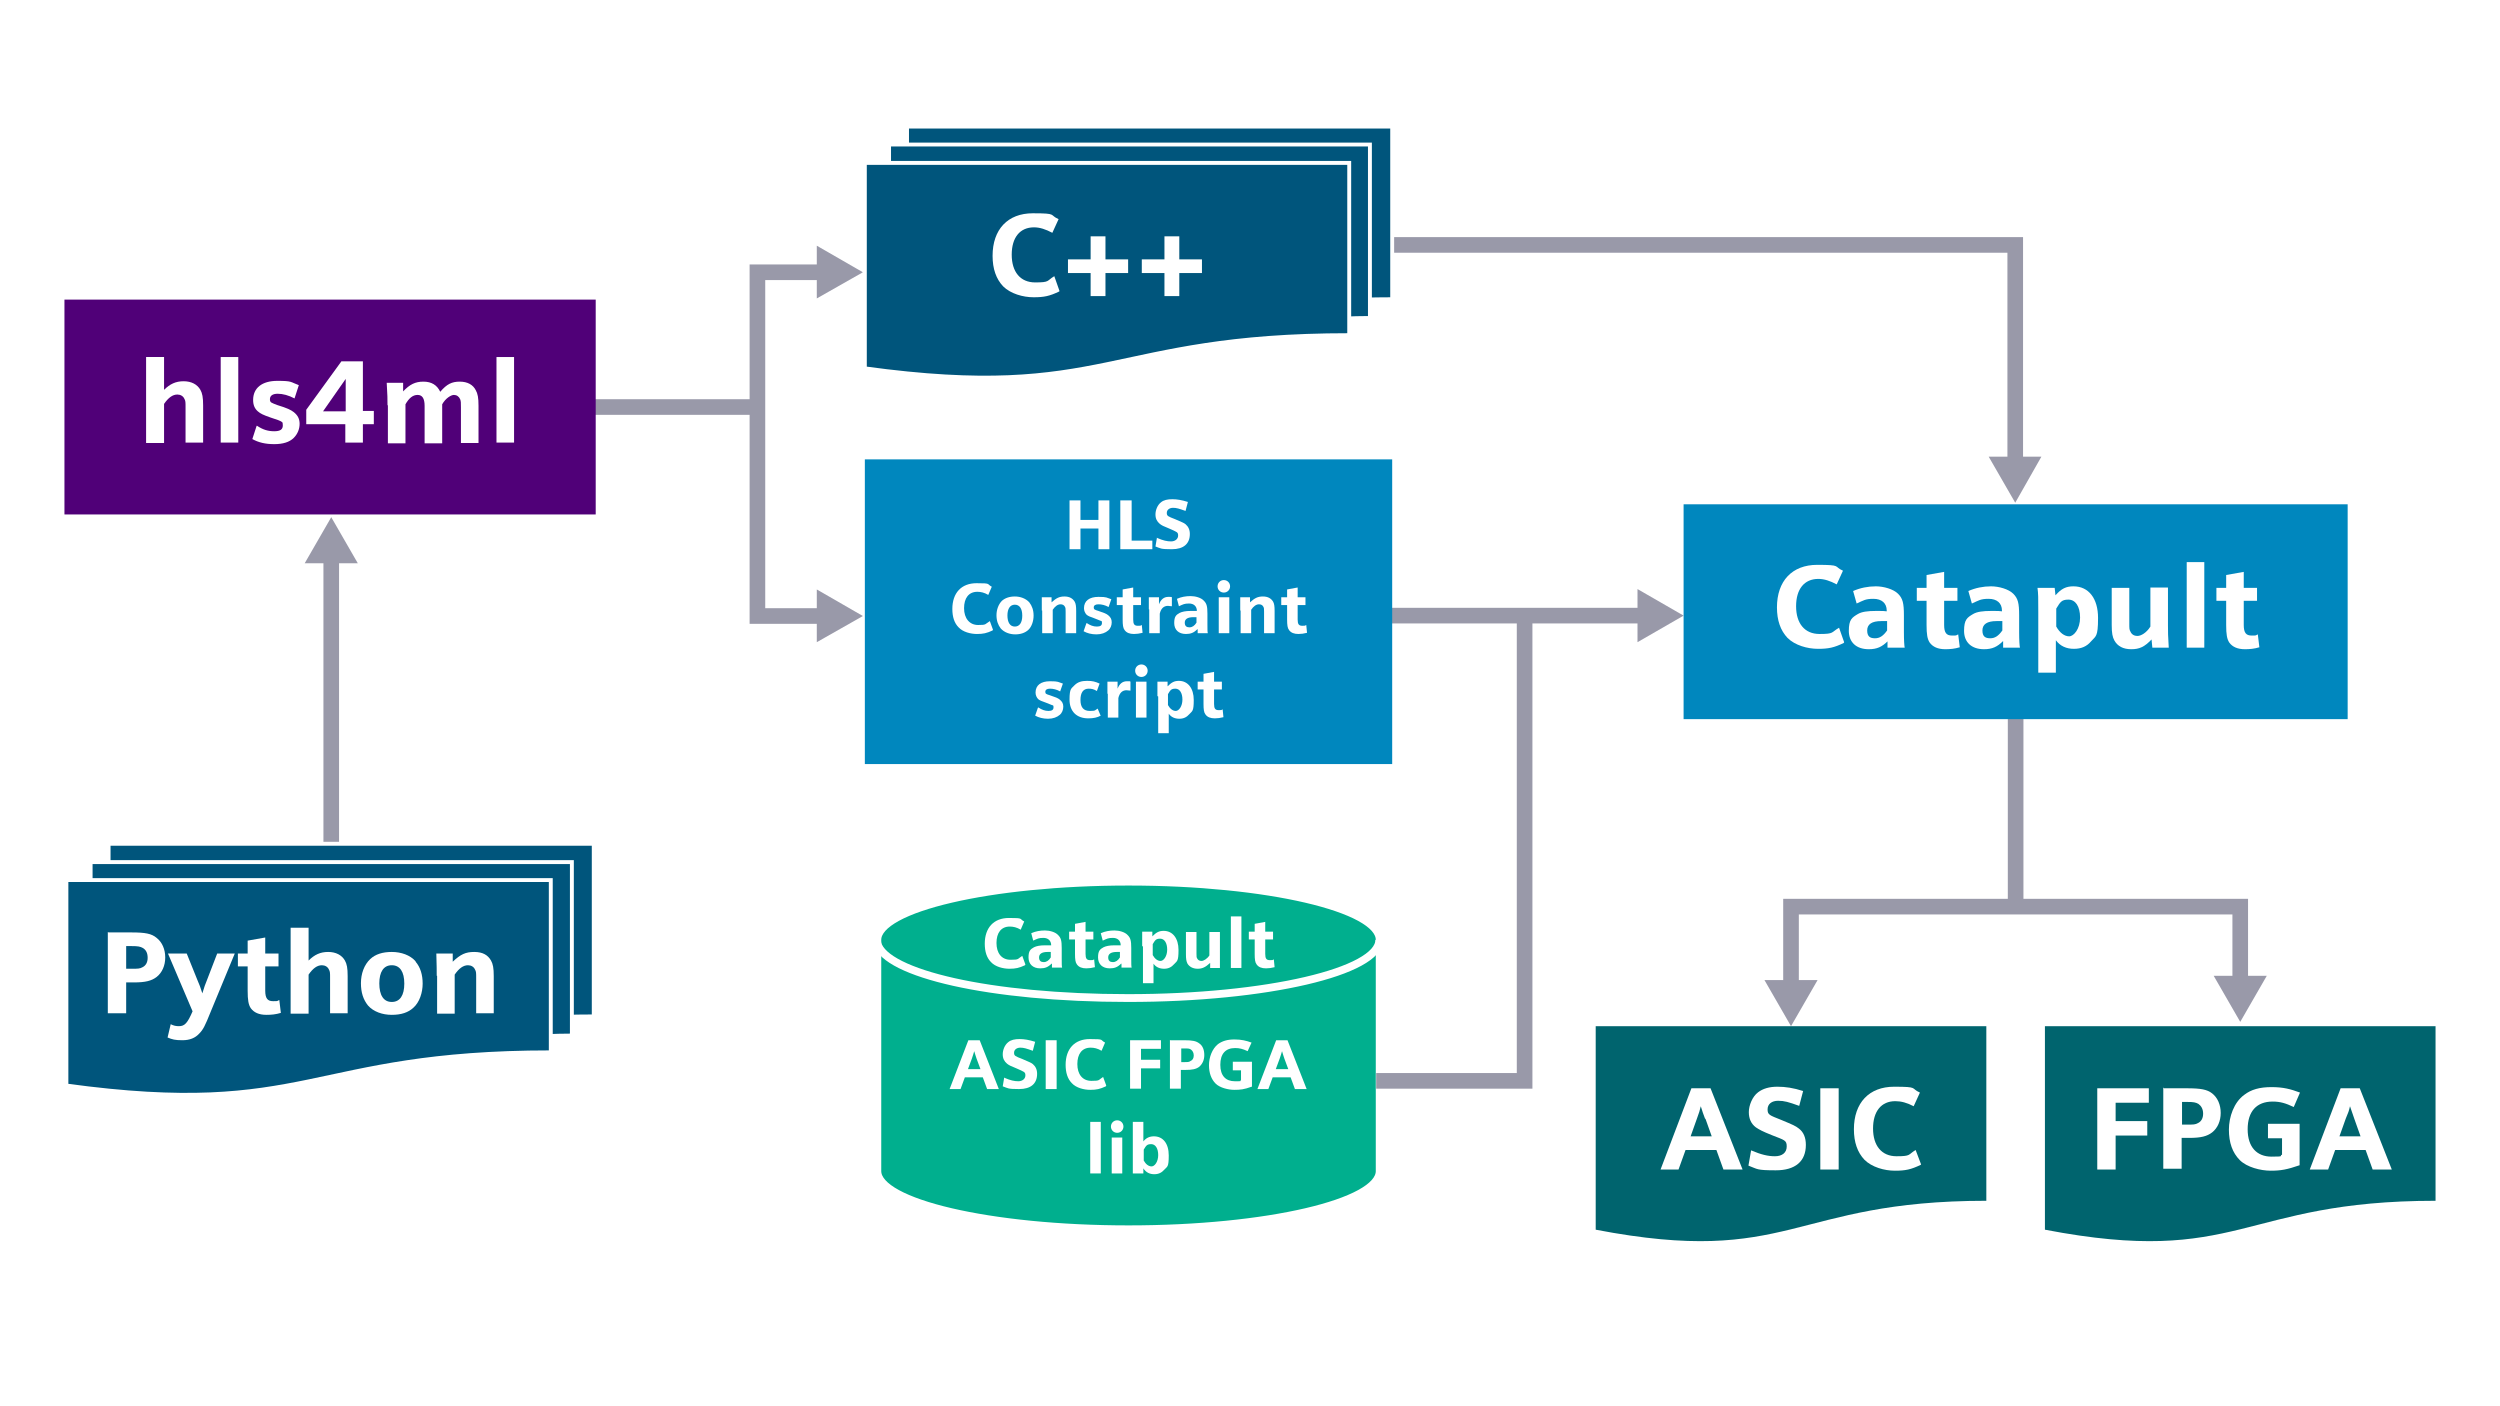 <?xml version="1.0" encoding="utf-8"?>
<svg xmlns="http://www.w3.org/2000/svg" id="Layer_1" data-name="Layer 1" version="1.1" viewBox="0 0 640 360">
  <defs>
    <style>
      .cls-1 {
        stroke-miterlimit: 8;
        stroke-width: 2px;
      }

      .cls-1, .cls-2 {
        fill: none;
      }

      .cls-1, .cls-3 {
        stroke: #fff;
      }

      .cls-2 {
        stroke: #9999a9;
        stroke-width: 4px;
      }

      .cls-2, .cls-3 {
        stroke-miterlimit: 10;
      }

      .cls-4 {
        fill: #500078;
      }

      .cls-4, .cls-5, .cls-6, .cls-7, .cls-8, .cls-9 {
        stroke-width: 0px;
      }

      .cls-5 {
        fill: #0087be;
      }

      .cls-6 {
        fill: #00646e;
      }

      .cls-7 {
        fill: #00af8e;
      }

      .cls-8 {
        fill: #fff;
      }

      .cls-9 {
        fill: #9999a9;
      }

      .cls-3 {
        fill: #00557c;
      }
    </style>
  </defs>
  <rect class="cls-8" width="640" height="360"/>
  <g>
    <g>
      <g>
        <path class="cls-6" d="M408.5,262.7h100v44.7c-50,0-50,17-100,7.4v-52Z"/>
        <g>
          <path class="cls-8" d="M431.5,294.4l-1.8,5h-4.6l7.9-20.8h4.9l8.2,20.8h-4.9l-1.8-5h-7.8ZM436.5,286.4c-.5-1.3-.6-1.6-1.1-3.2-.3,1.3-.4,1.5-1,3.2l-1.6,4.5h5.4l-1.6-4.5Z"/>
          <path class="cls-8" d="M448.3,294.5c2.6,1.1,4.3,1.5,6.1,1.5s3-.9,3-2.5-.5-1.6-3.8-2.9c-2.5-1-3.2-1.4-4.1-2-1.2-.9-1.8-2.2-1.8-3.9s.9-4,2.4-5.1c1.2-.9,2.8-1.4,4.9-1.4s4.1.3,6.6,1.1l-1,3.8c-2.8-1-3.8-1.3-5.4-1.3s-2.7.8-2.7,2.2.5,1.5,3.5,2.7c3.1,1.3,3.6,1.5,4.5,2.2,1.2.9,1.8,2.3,1.8,4.2,0,4.2-2.7,6.5-7.7,6.5s-4.6-.3-7-1.2l.7-4Z"/>
          <path class="cls-8" d="M466,278.6h4.7v20.8h-4.7v-20.8Z"/>
          <path class="cls-8" d="M491.7,298.2c-2.5,1.2-3.9,1.5-6.6,1.5s-5.9-.9-7.8-2.8c-1.8-1.9-2.7-4.5-2.7-7.8,0-6.8,3.9-10.9,10.3-10.9s4.1.4,6.6,1.5l-1.6,3.5c-1.7-.9-3.2-1.3-4.7-1.3-3.6,0-5.7,2.6-5.7,7s2.2,7.1,6,7.1,2.9-.4,4.9-1.6l1.4,3.7Z"/>
        </g>
      </g>
      <g>
        <path class="cls-6" d="M523.5,262.7h100v44.7c-50,0-50,17-100,7.4v-52Z"/>
        <g>
          <path class="cls-8" d="M536.9,278.6h13.2v3.7h-8.5v4.7h8.1v3.7h-8.1v8.7h-4.7v-20.8Z"/>
          <path class="cls-8" d="M554,278.6h5.8c3.6,0,5.2.3,6.5,1.3,1.4,1.1,2.2,2.9,2.2,5s-.8,3.9-2.2,5c-1.3,1-2.9,1.4-5.8,1.4h-2v7.9h-4.7v-20.8ZM559.9,287.9c1.6,0,2.1,0,2.8-.4.8-.4,1.3-1.2,1.3-2.4s-.5-2-1.2-2.5c-.7-.4-1.3-.5-2.8-.5h-1.4v5.8h1.4Z"/>
          <path class="cls-8" d="M588.7,298.3c-3.2,1.1-4.8,1.4-7.4,1.4s-6.1-.9-7.9-2.7c-1.9-1.9-2.8-4.5-2.8-7.8s1.3-7,3.9-8.9c1.8-1.4,4-2,7-2s4.9.5,7.3,1.4l-1.6,3.7c-2.1-1-3.5-1.4-5.4-1.4-4.1,0-6.4,2.5-6.4,7.1s2.4,7,6.1,7,1.8-.2,2.7-.5v-4.2h-3.6v-3.7h8.1v10.6Z"/>
          <path class="cls-8" d="M597.8,294.4l-1.8,5h-4.7l7.9-20.8h4.9l8.2,20.8h-4.9l-1.8-5h-7.8ZM602.7,286.4c-.4-1.3-.6-1.6-1.1-3.2-.3,1.3-.4,1.5-1.1,3.2l-1.6,4.5h5.4l-1.6-4.5Z"/>
        </g>
      </g>
    </g>
    <g>
      <line class="cls-2" x1="334.4" y1="157.6" x2="421.2" y2="157.6"/>
      <polygon class="cls-9" points="419.2 164.4 431 157.6 419.2 150.8 419.2 164.4"/>
    </g>
    <g>
      <rect class="cls-5" x="221.4" y="117.6" width="135" height="78"/>
      <g>
        <path class="cls-8" d="M273.8,128.1h2.8v5h4.6v-5h2.8v12.5h-2.8v-5.3h-4.6v5.3h-2.8v-12.5Z"/>
        <path class="cls-8" d="M286.9,128.1h2.8v10.3h5.3v2.2h-8.2v-12.5Z"/>
        <path class="cls-8" d="M296.2,137.7c1.6.7,2.6.9,3.6.9s1.8-.6,1.8-1.5-.3-.9-2.3-1.8c-1.5-.6-1.9-.8-2.4-1.2-.7-.6-1.1-1.3-1.1-2.4s.5-2.4,1.4-3.1c.7-.6,1.7-.8,2.9-.8s2.4.2,4,.7l-.6,2.3c-1.7-.6-2.3-.8-3.2-.8s-1.6.5-1.6,1.3.3.9,2.1,1.6c1.8.8,2.2.9,2.7,1.3.7.6,1.1,1.4,1.1,2.5,0,2.5-1.6,3.9-4.6,3.9s-2.8-.2-4.2-.7l.4-2.4Z"/>
        <path class="cls-8" d="M254.1,161.4c-1.5.7-2.4.9-4,.9s-3.6-.5-4.7-1.7c-1.1-1.1-1.6-2.7-1.6-4.7,0-4.1,2.3-6.6,6.2-6.6s2.5.2,3.9.9l-.9,2.1c-1-.6-1.9-.8-2.8-.8-2.2,0-3.4,1.6-3.4,4.2s1.4,4.3,3.6,4.3,1.7-.2,3-1l.8,2.2Z"/>
        <path class="cls-8" d="M263.5,154.2c.7.9,1.1,2,1.1,3.4s-.5,2.9-1.4,3.7c-.8.7-1.9,1.1-3.3,1.1s-2.8-.5-3.7-1.5c-.7-.9-1.1-2-1.1-3.4s.5-2.8,1.4-3.7c.8-.7,1.9-1.1,3.3-1.1s2.8.5,3.7,1.5ZM257.9,157.5c0,1.9.7,2.9,1.9,2.9s1.9-1,1.9-2.8-.7-2.8-1.9-2.8-1.9,1-1.9,2.8Z"/>
        <path class="cls-8" d="M266.7,156.3c0-1,0-1.4,0-3.4h2.5v1.3c1.2-1.1,2-1.5,3.3-1.5s2.1.5,2.6,1.3c.3.5.4,1.2.4,2.4v5.7h-2.7v-5.5c0-.7,0-1-.2-1.3-.2-.4-.6-.6-1.1-.6-.7,0-1.4.5-2,1.4v6h-2.7v-5.8Z"/>
        <path class="cls-8" d="M278.2,159.5c.9.6,1.7.9,2.6.9s1.3-.3,1.3-.9-.1-.5-.4-.6c-.2-.1-.3-.1-1.5-.6-1.2-.4-1.6-.6-2-.9-.4-.4-.7-1-.7-1.7,0-1.9,1.4-2.9,3.7-2.9s2,.2,3.3.6l-.7,2c-.9-.5-1.8-.7-2.6-.7s-1.2.3-1.2.8.2.6,1.2.9c1.5.5,2,.7,2.5,1.1.6.5.9,1,.9,1.8s-.3,1.6-.9,2.1c-.7.6-1.7,1-3,1s-2.4-.3-3.3-.8l.7-2Z"/>
        <path class="cls-8" d="M285.9,154.9v-2h1.5v-2l2.7-.5v2.5h2v2h-2v3.7c0,1.2.3,1.6,1.2,1.6s.5,0,1-.2l.2,2c-.8.2-1.5.3-2.2.3-1.1,0-1.9-.3-2.4-1-.4-.5-.5-1.3-.5-2.7v-3.7h-1.5Z"/>
        <path class="cls-8" d="M294.1,156c0-.7,0-2.2,0-3.1h2.6v1.8c.5-1.3,1.3-1.9,2.4-1.9s.6,0,.9.1v2.3c-.5,0-.7-.1-1-.1-1.1,0-1.8.7-2.1,2v5h-2.7v-6.1Z"/>
        <path class="cls-8" d="M306.5,161.1c-.9.9-1.7,1.2-2.9,1.2-1.9,0-3-1.1-3-2.8s.5-2.1,1.4-2.6c.6-.3,1.5-.5,2.8-.5s1,0,1.6,0h0c0-1.2-.8-1.9-2-1.9s-1.5.2-2.6.7l-.5-1.9c1.1-.5,2.3-.7,3.5-.7s2.7.4,3.4,1.2c.7.7.9,1.4.9,3.3v2.6c0,1.3,0,2.1.1,2.4h-2.6v-1ZM306.4,158c-.5,0-.6,0-.9,0-1.5,0-2.2.5-2.2,1.4s.5,1.2,1.2,1.2,1.3-.4,1.8-1.2v-1.4Z"/>
        <path class="cls-8" d="M314.9,150.1c0,.9-.7,1.6-1.6,1.6s-1.6-.7-1.6-1.6.7-1.6,1.6-1.6,1.6.7,1.6,1.6ZM312,152.9h2.7v9.2h-2.7v-9.2Z"/>
        <path class="cls-8" d="M317.5,156.3c0-1,0-1.4,0-3.4h2.5v1.3c1.2-1.1,2-1.5,3.3-1.5s2.1.5,2.6,1.3c.3.5.4,1.2.4,2.4v5.7h-2.7v-5.5c0-.7,0-1-.2-1.3-.2-.4-.6-.6-1.1-.6-.7,0-1.4.5-2,1.4v6h-2.7v-5.8Z"/>
        <path class="cls-8" d="M328,154.9v-2h1.5v-2l2.7-.5v2.5h2v2h-2v3.7c0,1.2.3,1.6,1.2,1.6s.5,0,1-.2l.2,2c-.8.2-1.5.3-2.2.3-1.1,0-1.9-.3-2.4-1-.4-.5-.5-1.3-.5-2.7v-3.7h-1.5Z"/>
        <path class="cls-8" d="M265.8,181.1c.9.6,1.7.9,2.6.9s1.3-.3,1.3-.9-.1-.5-.4-.6c-.2-.1-.3-.1-1.5-.6-1.2-.4-1.6-.6-2-.9-.4-.4-.7-1-.7-1.7,0-1.9,1.4-2.9,3.7-2.9s2,.2,3.3.6l-.7,2c-.9-.5-1.8-.7-2.6-.7s-1.2.3-1.2.8.2.6,1.2.9c1.5.5,2,.7,2.5,1.1.6.5.9,1,.9,1.8s-.3,1.6-.9,2.1c-.7.6-1.7,1-3,1s-2.4-.3-3.3-.8l.7-2Z"/>
        <path class="cls-8" d="M281.8,183.2c-.9.5-1.9.7-3.2.7-3,0-4.8-1.8-4.8-4.8s.5-2.8,1.3-3.7c.8-.8,1.8-1.1,3.2-1.1s2.1.2,3.2.7l-.7,1.9c-.8-.5-1.4-.6-2.1-.6-1.4,0-2.1,1-2.1,2.9s.8,2.8,2.4,2.8,1.3-.2,2-.6l.8,1.9Z"/>
        <path class="cls-8" d="M283.5,177.6c0-.7,0-2.2,0-3.1h2.6v1.8c.5-1.3,1.3-1.9,2.4-1.9s.6,0,.9.1v2.3c-.5,0-.7-.1-1-.1-1.1,0-1.8.7-2.1,2v5h-2.7v-6.1Z"/>
        <path class="cls-8" d="M293.8,171.7c0,.9-.7,1.6-1.6,1.6s-1.6-.7-1.6-1.6.7-1.6,1.6-1.6,1.6.7,1.6,1.6ZM290.8,174.5h2.7v9.2h-2.7v-9.2Z"/>
        <path class="cls-8" d="M296.3,178.2c0-2.1,0-2.8,0-3.7h2.6v1.2c1-1,1.7-1.4,2.9-1.4,2.3,0,3.8,1.9,3.8,4.9s-.4,2.8-1.1,3.6c-.7.8-1.5,1.2-2.6,1.2s-2.1-.4-2.7-1.3v5h-2.7v-9.4ZM299,180.5c.5.9,1.2,1.5,2,1.5s1.7-1.2,1.7-2.9-.7-2.8-1.8-2.8-1.3.4-1.9,1.4v2.8Z"/>
        <path class="cls-8" d="M306.6,176.5v-2h1.5v-2l2.7-.5v2.5h2v2h-2v3.7c0,1.2.3,1.6,1.2,1.6s.5,0,1-.2l.2,2c-.8.2-1.5.3-2.2.3-1.1,0-1.9-.3-2.4-1-.4-.5-.5-1.3-.5-2.7v-3.7h-1.5Z"/>
      </g>
    </g>
    <g>
      <line class="cls-2" x1="84.8" y1="220.7" x2="84.8" y2="142.2"/>
      <polygon class="cls-9" points="91.6 144.2 84.8 132.4 78 144.2 91.6 144.2"/>
    </g>
    <g>
      <polyline class="cls-2" points="211.1 69.7 193.9 69.7 193.9 157.7 211.1 157.7"/>
      <polygon class="cls-9" points="209.1 62.9 220.9 69.7 209.1 76.4 209.1 62.9"/>
      <polygon class="cls-9" points="209.1 164.4 220.9 157.7 209.1 150.9 209.1 164.4"/>
    </g>
    <g>
      <polyline class="cls-2" points="350.9 62.7 515.9 62.7 515.9 118.9"/>
      <polygon class="cls-9" points="509.1 116.9 515.9 128.7 522.6 116.9 509.1 116.9"/>
    </g>
    <g>
      <polyline class="cls-2" points="458.5 252.9 458.5 232.1 573.5 232.1 573.5 251.8"/>
      <polygon class="cls-9" points="465.3 250.9 458.5 262.7 451.7 250.9 465.3 250.9"/>
      <polygon class="cls-9" points="566.7 249.8 573.5 261.6 580.3 249.8 566.7 249.8"/>
    </g>
    <line class="cls-2" x1="193.9" y1="104.2" x2="152" y2="104.2"/>
    <line class="cls-2" x1="516" y1="233.4" x2="516" y2="178.7"/>
    <g>
      <path class="cls-3" d="M27.8,221.6v-5.6h124.2v44.2c-5.3,0-10.7.2-10.7.2v-38.9H27.8Z"/>
      <path class="cls-3" d="M23.2,226.4v-5.7h123.2v44.4c-4.7,0-9.4.3-9.4.3v-39H23.2Z"/>
      <path class="cls-3" d="M17,277.9c62,8.5,62-8.5,124-8.5v-44.1H17v52.6Z"/>
      <g>
        <path class="cls-8" d="M27.8,238.7h5.8c3.6,0,5.2.3,6.5,1.4,1.4,1.1,2.2,2.9,2.2,5s-.8,3.9-2.2,5c-1.3,1-2.9,1.4-5.8,1.4h-2v7.9h-4.7v-20.8ZM33.7,248c1.6,0,2.1,0,2.8-.4.8-.4,1.3-1.2,1.3-2.4s-.4-2-1.2-2.5c-.7-.4-1.3-.5-2.9-.5h-1.4v5.8h1.4Z"/>
        <path class="cls-8" d="M43,244.1h4.8l2.7,6.7c.6,1.4.8,1.9,1.3,3.5.6-1.9.6-2,1.3-3.7l2.5-6.5h4.5l-6.2,15c-1.4,3.5-1.9,4.5-2.9,5.5-1,1.1-2.4,1.7-4.3,1.7s-2.6-.2-3.8-.7l.8-3.4c.8.4,1.4.5,2.1.5,1.5,0,2.2-.8,3.5-3.8l-6.3-14.8Z"/>
        <path class="cls-8" d="M60.9,247.4v-3.3h2.5v-3.3l4.5-.8v4.1h3.4v3.3h-3.4v6.2c0,2,.6,2.7,2,2.7s.9,0,1.6-.3l.4,3.3c-1.3.4-2.5.5-3.7.5-1.9,0-3.2-.6-4-1.7-.6-.9-.8-2.1-.8-4.5v-6.2h-2.5Z"/>
        <path class="cls-8" d="M74.4,237.5h4.6v8.4c1.5-1.5,3-2.2,5-2.2s3.5.8,4.3,2.2c.5.9.7,1.9.7,4v9.5h-4.5v-9.1c0-1.2,0-1.6-.3-2.1-.3-.7-1-1.1-1.8-1.1-1.2,0-2.3.8-3.4,2.4v10h-4.6v-21.9Z"/>
        <path class="cls-8" d="M106.4,246.2c1.2,1.4,1.8,3.3,1.8,5.6s-.8,4.8-2.4,6.2c-1.3,1.2-3.1,1.8-5.5,1.8s-4.7-.8-6.1-2.4c-1.2-1.5-1.8-3.3-1.8-5.7s.8-4.7,2.4-6.2c1.3-1.2,3.1-1.8,5.5-1.8s4.7.8,6.1,2.4ZM97.1,251.7c0,3.1,1.1,4.8,3.2,4.8s3.2-1.7,3.2-4.7-1.1-4.7-3.2-4.7-3.2,1.7-3.2,4.7Z"/>
        <path class="cls-8" d="M111.8,249.8c0-1.7,0-2.2-.1-5.7h4.2v2.1c2-1.9,3.3-2.5,5.5-2.5s3.5.8,4.3,2.2c.5.9.7,1.9.7,4v9.5h-4.5v-9.1c0-1.2,0-1.6-.3-2.1-.3-.7-1-1.1-1.8-1.1-1.2,0-2.3.8-3.4,2.4v10h-4.5v-9.7Z"/>
      </g>
    </g>
    <g>
      <rect class="cls-4" x="16.5" y="76.7" width="136" height="55"/>
      <g>
        <path class="cls-8" d="M37.4,91.4h4.6v8.4c1.5-1.5,3-2.2,5-2.2s3.5.8,4.3,2.2c.5.9.7,1.9.7,4v9.5h-4.5v-9.1c0-1.2,0-1.6-.3-2.1-.3-.7-1-1.1-1.8-1.1-1.2,0-2.3.8-3.4,2.4v10h-4.6v-21.9Z"/>
        <path class="cls-8" d="M56.5,91.4h4.5v21.9h-4.5v-21.9Z"/>
        <path class="cls-8" d="M65.8,109c1.5,1,2.8,1.4,4.4,1.4s2.2-.5,2.2-1.5-.2-.8-.6-1.1c-.4-.2-.4-.2-2.5-.9-2-.7-2.6-1-3.3-1.6-.8-.7-1.2-1.6-1.2-2.9,0-3.1,2.3-4.9,6.2-4.9s3.3.3,5.5,1.1l-1.1,3.4c-1.5-.8-3-1.2-4.3-1.2s-2,.5-2,1.4.4.9,1.9,1.5c2.6.8,3.4,1.2,4.2,1.8,1,.8,1.5,1.7,1.5,3s-.5,2.6-1.5,3.6c-1.1,1.1-2.8,1.6-5,1.6s-4-.4-5.6-1.3l1.1-3.4Z"/>
        <path class="cls-8" d="M88.4,108.6h-10v-3.7l9-12.4h5.5v12.7h2.8v3.4h-2.8v4.7h-4.5v-4.7ZM88.5,97l-5.8,8.3h5.8v-8.3Z"/>
        <path class="cls-8" d="M99.2,103.7c0-1.7,0-2.3-.2-5.7h4.2v2.2c1.7-1.8,3.1-2.5,5.2-2.5s3.5.9,4.3,2.6c1.7-2,3-2.6,5-2.6s3.4.8,4.1,2.2c.5.9.7,1.9.7,4v9.5h-4.5v-9.1c0-1.2,0-1.6-.2-2.1-.3-.7-.9-1.1-1.6-1.1s-2.1.8-3,2.4v10h-4.5v-9.6c0-1.9-.6-2.8-1.8-2.8s-2.2.8-3.1,2.4v10h-4.5v-9.7Z"/>
        <path class="cls-8" d="M127.1,91.4h4.5v21.9h-4.5v-21.9Z"/>
      </g>
    </g>
    <g>
      <rect class="cls-5" x="431" y="129.1" width="170" height="55"/>
      <g>
        <path class="cls-8" d="M472,164.6c-2.5,1.2-3.9,1.5-6.6,1.5s-5.9-.9-7.8-2.8c-1.8-1.9-2.7-4.5-2.7-7.8,0-6.8,3.9-10.9,10.3-10.9s4.1.4,6.6,1.5l-1.6,3.5c-1.7-.9-3.2-1.4-4.7-1.4-3.6,0-5.7,2.6-5.7,7s2.2,7.1,6,7.1,2.9-.4,5-1.6l1.3,3.7Z"/>
        <path class="cls-8" d="M483.3,164.1c-1.5,1.5-2.8,2.1-4.9,2.1-3.2,0-5.1-1.8-5.1-4.7s.8-3.4,2.3-4.3c1-.6,2.5-.8,4.7-.8s1.6,0,2.7.1v-.2c0-1.9-1.3-3-3.4-3s-2.5.4-4.3,1.2l-.9-3.2c1.8-.8,3.8-1.2,5.8-1.2s4.5.7,5.7,1.9c1.2,1.2,1.5,2.4,1.5,5.5v4.3c0,2.2.1,3.5.2,4h-4.4v-1.7ZM483.1,159c-.8,0-1,0-1.5,0-2.4,0-3.6.8-3.6,2.4s.8,2,2,2,2.1-.6,3.1-2v-2.4Z"/>
        <path class="cls-8" d="M490.7,153.8v-3.3h2.5v-3.3l4.5-.8v4.1h3.4v3.3h-3.4v6.2c0,2,.6,2.7,2,2.7s.9,0,1.6-.3l.4,3.3c-1.3.4-2.5.5-3.7.5-1.9,0-3.2-.6-4-1.7-.6-.9-.8-2.1-.8-4.5v-6.2h-2.5Z"/>
        <path class="cls-8" d="M512.8,164.1c-1.5,1.5-2.8,2.1-4.9,2.1-3.2,0-5.1-1.8-5.1-4.7s.8-3.4,2.3-4.3c1-.6,2.5-.8,4.7-.8s1.6,0,2.7.1v-.2c0-1.9-1.3-3-3.4-3s-2.5.4-4.3,1.2l-.9-3.2c1.8-.8,3.8-1.2,5.8-1.2s4.5.7,5.7,1.9c1.2,1.2,1.5,2.4,1.5,5.5v4.3c0,2.2.1,3.5.2,4h-4.3v-1.7ZM512.6,159c-.8,0-1.1,0-1.5,0-2.4,0-3.6.8-3.6,2.4s.8,2,2,2,2.1-.6,3.1-2v-2.4Z"/>
        <path class="cls-8" d="M521.8,156.6c0-3.6,0-4.6-.2-6.1h4.4l.2,1.9c1.5-1.7,2.7-2.3,4.6-2.3,3.9,0,6.3,3.1,6.3,8.1s-.6,4.6-1.8,6c-1.1,1.3-2.5,1.9-4.4,1.9s-3.5-.7-4.6-2.2v8.3h-4.5v-15.7ZM526.4,160.4c.9,1.6,2.1,2.5,3.3,2.5s2.8-1.9,2.8-4.8-1.2-4.6-3-4.6-2.1.7-3.1,2.3v4.6Z"/>
        <path class="cls-8" d="M555,160.1c0,1.7,0,2.6.2,5.7h-4.2l-.2-2.1c-1.8,1.9-3.1,2.5-5.2,2.5s-3.5-.8-4.3-2.2c-.5-.9-.7-1.9-.7-4v-9.5h4.5v9.1c0,1.3,0,1.6.3,2.1.3.7.9,1.1,1.8,1.1s2.3-.8,3.3-2.4v-10h4.5v9.7Z"/>
        <path class="cls-8" d="M559.8,143.9h4.5v21.9h-4.5v-21.9Z"/>
        <path class="cls-8" d="M567.4,153.8v-3.3h2.5v-3.3l4.5-.8v4.1h3.4v3.3h-3.4v6.2c0,2,.6,2.7,2,2.7s.9,0,1.6-.3l.4,3.3c-1.3.4-2.5.5-3.7.5-1.9,0-3.2-.6-4-1.7-.6-.9-.8-2.1-.8-4.5v-6.2h-2.5Z"/>
      </g>
    </g>
    <g>
      <path class="cls-3" d="M232.2,38v-5.6h124.2v44.2c-5.3,0-10.7.2-10.7.2v-38.9h-113.5Z"/>
      <path class="cls-3" d="M227.6,42.7v-5.7h123.1v44.4c-4.7,0-9.4.3-9.4.3v-39h-113.8Z"/>
      <path class="cls-3" d="M221.4,94.3c62,8.5,62-8.5,124-8.5v-44.1h-124v52.6Z"/>
      <g>
        <path class="cls-8" d="M271.2,74.6c-2.5,1.2-3.9,1.5-6.6,1.5s-5.9-.9-7.8-2.8c-1.8-1.9-2.7-4.5-2.7-7.8,0-6.8,3.9-10.9,10.3-10.9s4.1.4,6.6,1.5l-1.6,3.5c-1.7-.9-3.2-1.4-4.7-1.4-3.6,0-5.7,2.6-5.7,7s2.2,7.1,6,7.1,2.9-.4,4.9-1.6l1.3,3.7Z"/>
        <path class="cls-8" d="M273.4,69.9v-3.5h5.8v-5.9h3.8v5.9h5.8v3.5h-5.8v5.9h-3.8v-5.9h-5.8Z"/>
        <path class="cls-8" d="M292.3,69.9v-3.5h5.8v-5.9h3.8v5.9h5.8v3.5h-5.8v5.9h-3.8v-5.9h-5.8Z"/>
      </g>
    </g>
    <g>
      <g>
        <path class="cls-7" d="M353.2,240.6v59.2c0,8.1-28.8,14.9-64.3,14.9s-64.3-6.8-64.3-14.9v-58.2c2.1,7.7,30,14,64.2,14s64.3-6.8,64.3-14.9h.1Z"/>
        <path class="cls-7" d="M353.2,240.6h-.1c0,8.1-28.8,14.9-64.3,14.9s-62.1-6.3-64.2-14v-.9c0-8.1,28.8-14.9,64.3-14.9s64.3,6.8,64.3,14.9Z"/>
      </g>
      <g>
        <path class="cls-1" d="M353.1,240.6c0,8.1-28.8,14.9-64.3,14.9s-62.1-6.3-64.2-14c0-.3-.1-.6-.1-.9"/>
        <path class="cls-1" d="M224.6,241.5v-.9c0-8.1,28.8-14.9,64.3-14.9s64.3,6.8,64.3,14.9v59.2c0,8.1-28.8,14.9-64.3,14.9s-64.3-6.8-64.3-14.9v-58.2Z"/>
      </g>
    </g>
    <g>
      <path class="cls-8" d="M262.4,247.1c-1.5.7-2.4.9-4,.9s-3.6-.5-4.7-1.7c-1.1-1.1-1.6-2.7-1.6-4.7,0-4.1,2.3-6.6,6.2-6.6s2.5.2,3.9.9l-.9,2.1c-1-.6-1.9-.8-2.8-.8-2.2,0-3.4,1.6-3.4,4.2s1.3,4.3,3.6,4.3,1.7-.2,3-1l.8,2.2Z"/>
      <path class="cls-8" d="M269.2,246.7c-.9.9-1.7,1.2-2.9,1.2-1.9,0-3-1.1-3-2.8s.5-2.1,1.4-2.6c.6-.3,1.5-.5,2.8-.5s1,0,1.6,0h0c0-1.2-.8-1.9-2-1.9s-1.5.2-2.6.7l-.5-1.9c1.1-.5,2.3-.7,3.5-.7s2.7.4,3.4,1.2c.7.7.9,1.4.9,3.3v2.6c0,1.3,0,2.1.1,2.4h-2.6v-1ZM269.1,243.7c-.5,0-.6,0-.9,0-1.5,0-2.2.5-2.2,1.4s.5,1.2,1.2,1.2,1.3-.4,1.8-1.2v-1.4Z"/>
      <path class="cls-8" d="M273.7,240.5v-2h1.5v-2l2.7-.5v2.5h2v2h-2v3.7c0,1.2.3,1.6,1.2,1.6s.5,0,1-.2l.2,2c-.8.2-1.5.3-2.2.3-1.1,0-1.9-.3-2.4-1-.4-.5-.5-1.3-.5-2.7v-3.7h-1.5Z"/>
      <path class="cls-8" d="M287,246.7c-.9.9-1.7,1.2-2.9,1.2-1.9,0-3-1.1-3-2.8s.5-2.1,1.4-2.6c.6-.3,1.5-.5,2.8-.5s1,0,1.6,0h0c0-1.2-.8-1.9-2-1.9s-1.5.2-2.6.7l-.5-1.9c1.1-.5,2.3-.7,3.5-.7s2.7.4,3.4,1.2c.7.7.9,1.4.9,3.3v2.6c0,1.3,0,2.1.1,2.4h-2.6v-1ZM286.8,243.7c-.5,0-.6,0-.9,0-1.5,0-2.2.5-2.2,1.4s.5,1.2,1.2,1.2,1.3-.4,1.8-1.2v-1.4Z"/>
      <path class="cls-8" d="M292.4,242.2c0-2.1,0-2.8,0-3.7h2.6v1.2c1-1,1.7-1.4,2.9-1.4,2.3,0,3.8,1.9,3.8,4.9s-.4,2.8-1.1,3.6c-.7.8-1.5,1.2-2.6,1.2s-2.1-.4-2.7-1.3v5h-2.7v-9.4ZM295.1,244.5c.5.9,1.2,1.5,2,1.5s1.7-1.2,1.7-2.9-.7-2.8-1.8-2.8-1.3.4-1.9,1.4v2.8Z"/>
      <path class="cls-8" d="M312.3,244.4c0,1,0,1.6,0,3.4h-2.5v-1.3c-1.2,1.1-2,1.5-3.2,1.5s-2.1-.5-2.6-1.3c-.3-.6-.4-1.2-.4-2.4v-5.7h2.7v5.5c0,.8,0,1,.2,1.3.2.4.6.6,1.1.6s1.4-.5,2-1.4v-6h2.7v5.8Z"/>
      <path class="cls-8" d="M315.1,234.6h2.7v13.2h-2.7v-13.2Z"/>
      <path class="cls-8" d="M319.7,240.5v-2h1.5v-2l2.7-.5v2.5h2v2h-2v3.7c0,1.2.3,1.6,1.2,1.6s.5,0,1-.2l.2,2c-.8.2-1.5.3-2.2.3-1.1,0-1.9-.3-2.4-1-.4-.5-.5-1.3-.5-2.7v-3.7h-1.5Z"/>
      <path class="cls-8" d="M247,275.8l-1.1,3h-2.8l4.8-12.5h2.9l4.9,12.5h-3l-1.1-3h-4.7ZM250,271c-.3-.8-.3-1-.6-1.9-.2.8-.3.9-.6,1.9l-1,2.7h3.2l-1-2.7Z"/>
      <path class="cls-8" d="M257.1,275.9c1.6.7,2.6.9,3.6.9s1.8-.6,1.8-1.5-.3-.9-2.3-1.8c-1.5-.6-1.9-.8-2.4-1.2-.7-.6-1.1-1.3-1.1-2.4s.5-2.4,1.4-3.1c.7-.6,1.7-.8,2.9-.8s2.4.2,4,.7l-.6,2.3c-1.7-.6-2.3-.8-3.2-.8s-1.6.5-1.6,1.3.3.9,2.1,1.6c1.8.8,2.2.9,2.7,1.3.7.6,1.1,1.4,1.1,2.5,0,2.5-1.6,3.9-4.6,3.9s-2.8-.2-4.2-.7l.4-2.4Z"/>
      <path class="cls-8" d="M267.7,266.3h2.8v12.5h-2.8v-12.5Z"/>
      <path class="cls-8" d="M283.1,278.1c-1.5.7-2.4.9-4,.9s-3.6-.5-4.7-1.7c-1.1-1.1-1.6-2.7-1.6-4.7,0-4.1,2.3-6.6,6.2-6.6s2.5.2,3.9.9l-.9,2.1c-1-.6-1.9-.8-2.8-.8-2.2,0-3.4,1.6-3.4,4.2s1.3,4.3,3.6,4.3,1.7-.2,3-1l.8,2.2Z"/>
      <path class="cls-8" d="M289.3,266.3h7.9v2.2h-5.1v2.8h4.9v2.2h-4.9v5.2h-2.8v-12.5Z"/>
      <path class="cls-8" d="M299.6,266.3h3.5c2.2,0,3.1.2,3.9.8.9.6,1.3,1.7,1.3,3s-.5,2.3-1.3,3c-.8.6-1.8.8-3.5.8h-1.2v4.8h-2.8v-12.5ZM303.1,271.9c1,0,1.3,0,1.7-.3.5-.2.8-.7.8-1.4s-.3-1.2-.7-1.5c-.4-.3-.8-.3-1.7-.3h-.8v3.5h.8Z"/>
      <path class="cls-8" d="M320.4,278.2c-1.9.7-2.9.8-4.4.8s-3.7-.5-4.8-1.6c-1.1-1.1-1.7-2.7-1.7-4.7s.8-4.2,2.3-5.4c1.1-.8,2.4-1.2,4.2-1.2s3,.3,4.4.8l-1,2.2c-1.3-.6-2.1-.8-3.2-.8-2.5,0-3.8,1.5-3.8,4.3s1.4,4.2,3.7,4.2,1.1,0,1.6-.3v-2.5h-2.1v-2.2h4.9v6.4Z"/>
      <path class="cls-8" d="M325.8,275.8l-1.1,3h-2.8l4.8-12.5h2.9l4.9,12.5h-3l-1.1-3h-4.7ZM328.8,271c-.3-.8-.3-1-.6-1.9-.2.8-.3.9-.6,1.9l-1,2.7h3.2l-1-2.7Z"/>
      <path class="cls-8" d="M279.1,287.2h2.7v13.2h-2.7v-13.2Z"/>
      <path class="cls-8" d="M287.6,288.4c0,.9-.7,1.6-1.6,1.6s-1.6-.7-1.6-1.6.7-1.6,1.6-1.6,1.6.7,1.6,1.6ZM284.6,291.2h2.7v9.2h-2.7v-9.2Z"/>
      <path class="cls-8" d="M290,300.4c0-.8,0-1.3,0-3.2v-10h2.7v5c.7-.9,1.6-1.3,2.7-1.3,2.3,0,3.8,1.8,3.8,4.9s-.4,2.8-1.1,3.6c-.7.8-1.5,1.2-2.6,1.2s-2.1-.4-2.8-1.5v1.3h-2.7ZM292.8,297.1c.5.9,1.2,1.5,2,1.5s1.7-1.2,1.7-2.9-.7-2.8-1.8-2.8-1.3.4-1.9,1.4v2.8Z"/>
    </g>
    <polyline class="cls-2" points="352.3 276.7 390.3 276.7 390.3 157.7"/>
  </g>
</svg>